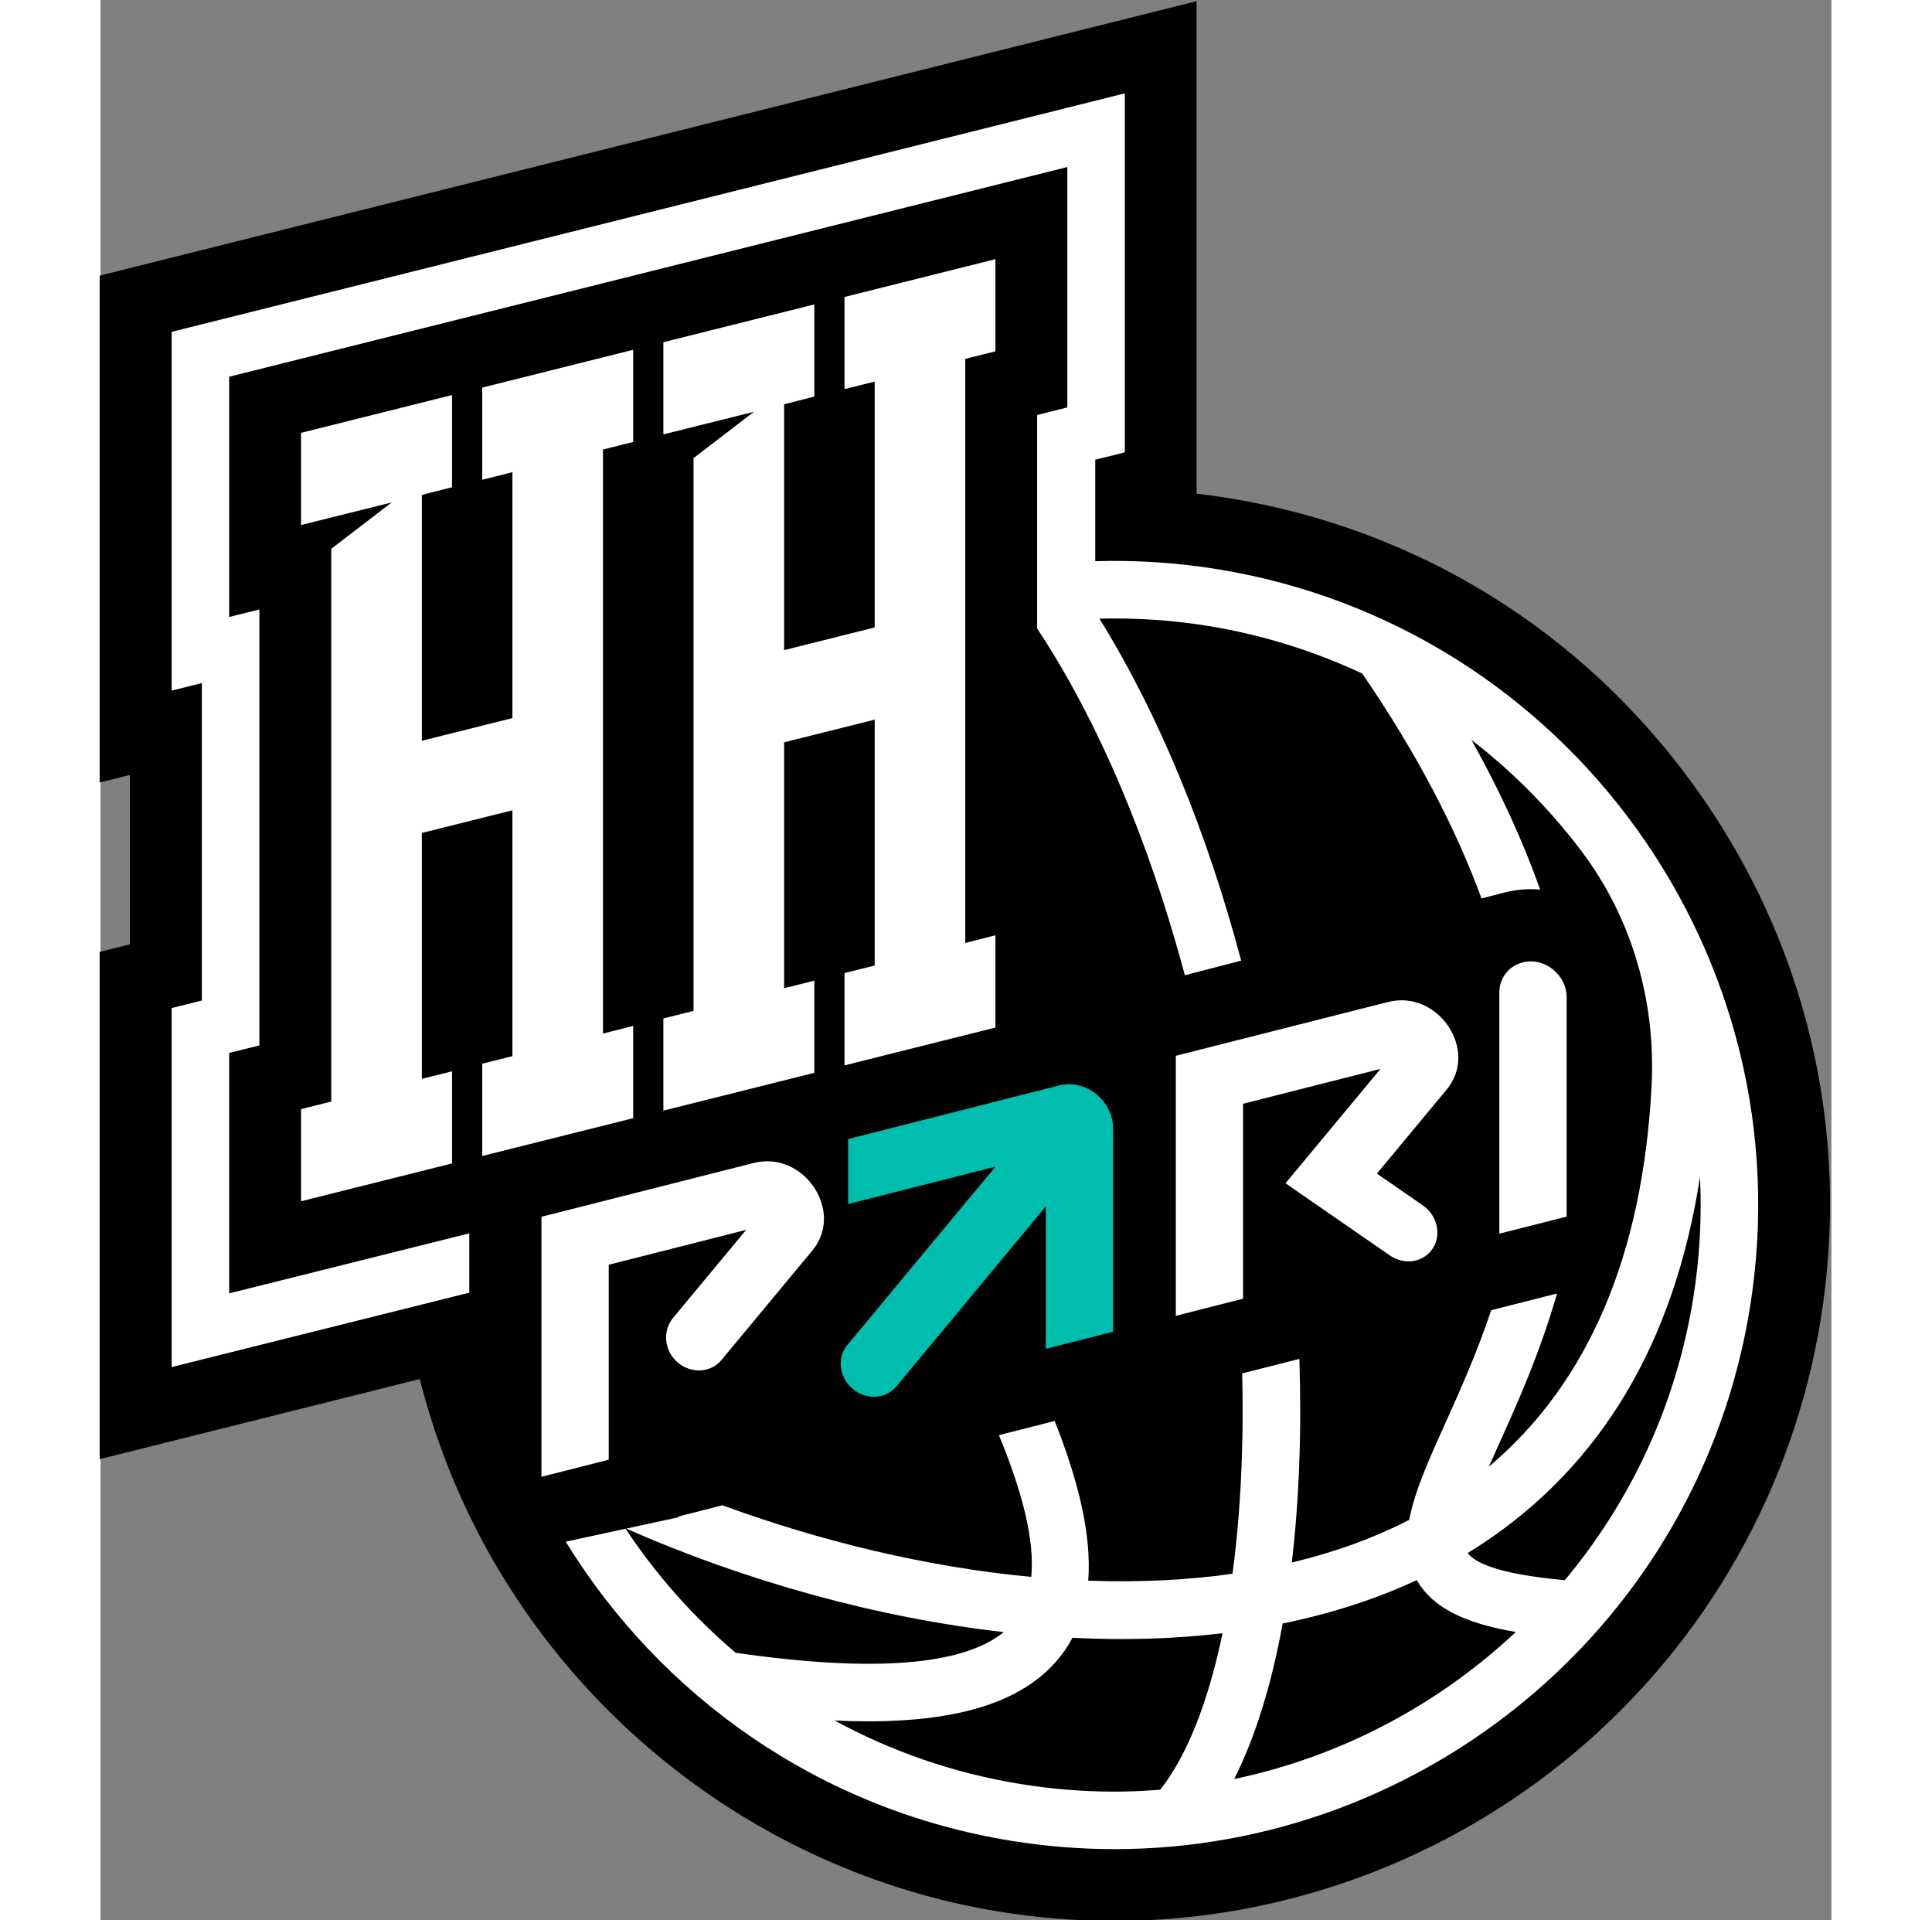 <?xml version="1.0" encoding="UTF-8"?> <svg xmlns="http://www.w3.org/2000/svg" width="160" height="159" viewBox="0 0 85.182 94.488" xml:space="preserve"><rect x="0" y="0" width="85.182" height="94.488" fill="#808080" stroke="none"/> <defs> <clipPath id="clipPath20"> <path d="M 0,283.465 H 283.465 V 0 H 0 Z"></path> </clipPath> </defs> <g transform="matrix(1.333 0 0 -1.333 -146.39 236.22)"> <g clip-path="url(#clipPath20)"> <g transform="translate(168.67 148.18)"> <path d="m0 0c-4.132 5.733-10.24 9.513-17.198 10.642-0.394 0.064-0.789 0.119-1.187 0.165v18.179l-40.499-10.131v-18.709l1.115 0.277v-6.252l-1.115-0.279v-18.724l11.819 2.956c0.267-1.058 0.6-2.099 0.994-3.109l0.049-0.13c3.415-8.644 11.214-14.937 20.354-16.421 1.405-0.228 2.835-0.344 4.249-0.344 6.201 0 12.246 2.216 17.021 6.238 4.828 4.068 8.044 9.736 9.054 15.96 1.13 6.959-0.524 13.949-4.656 19.682"></path> </g> <g transform="translate(145.2 137.14)"> <path d="m0 0-7.781-1.977v-2.398l5.441 1.38-5.471-6.587c-0.419-0.505-0.281-1.292 0.296-1.691 0.498-0.344 1.15-0.275 1.511 0.16l5.521 6.649v-5.256l2.484 0.63v7.504c0 1.034-1.013 1.837-2.001 1.586" fill="#00bead"></path> </g> <g transform="translate(123.91 159.5)"> <path d="m0 0 1.115 0.279v-9.077l-3.344-0.837v9.076l1.114 0.284v3.402l-5.573-1.395v-3.402l3.344 0.832-2.229-1.709v-20.405l-1.115-0.279v-3.402l5.573 1.396v3.401l-1.114-0.279v9.077l3.344 0.837v-9.075l-1.115-0.279v-3.407l5.573 1.395v3.407l-1.115-0.284v21.56l1.115 0.279v3.402l-5.573-1.395zm13.375 6.747 5.573 1.396v-3.402l-1.114-0.279v-21.561l1.114 0.284v-3.406l-5.573-1.396v3.407l1.115 0.279v9.076l-3.344-0.837v-9.077l1.115 0.279v-3.402l-5.573-1.395v3.402l1.114 0.279v20.405l2.229 1.709-3.343-0.833v3.402l5.573 1.395v-3.401l-1.115-0.285v-9.075l3.344 0.837v9.077l-1.115-0.279zm31.585-32.486c-0.941-6.083-3.631-10.631-8.062-13.553-0.169-0.112-0.342-0.218-0.516-0.324 0.213-0.297 0.973-0.776 3.589-1.002 2.404 2.878 4.091 6.416 4.735 10.379 0.246 1.517 0.325 3.023 0.254 4.5m-6.799-16.793c-1.94 0.33-3.065 0.92-3.63 1.868-9e-3 0.016-0.016 0.031-0.024 0.047-1.514-0.703-3.172-1.239-4.954-1.602-0.412-2.259-1.015-4.206-1.79-5.742 3.925 0.825 7.519 2.726 10.398 5.429m-10.829-0.046c-1.202-0.143-2.45-0.215-3.741-0.215-0.591 0-1.192 0.017-1.8 0.047-0.077-0.145-0.16-0.286-0.253-0.422-1.215-1.787-3.578-2.662-7.296-2.662-0.395 0-0.805 0.01-1.231 0.03 2.082-1.132 4.383-1.942 6.852-2.343 1.169-0.19 2.333-0.282 3.481-0.282 0.568 0 1.13 0.027 1.689 0.071 1.002 1.273 1.78 3.27 2.299 5.776m19.469 11.999c-1.892-11.657-12.008-19.969-23.456-19.969-1.261 0-2.538 0.101-3.822 0.309-7.093 1.152-12.943 5.351-16.439 11.04l2.209 0.478c1.129-1.704 2.495-3.248 4.062-4.578 5.057-0.732 8.381-0.477 9.901 0.762-4.644 0.529-9.485 1.86-13.941 3.821l1.924 0.416v0.029l1.632 0.415c3.597-1.319 7.527-2.279 11.4-2.643 0.133 1.367-0.34 3.161-1.194 5.232l2.059 0.523c0.881-2.226 1.366-4.217 1.238-5.894 1.819-0.067 3.608 0.012 5.327 0.255 0.298 2.216 0.421 4.72 0.357 7.395l2.112 0.536c0.087-2.695-0.01-5.229-0.28-7.516 1.533 0.365 2.989 0.882 4.336 1.575 0.196 1.052 0.731 2.237 1.337 3.58 0.54 1.196 1.161 2.578 1.688 4.158l2.431 0.617c-0.628-2.199-1.472-4.072-2.184-5.649-0.114-0.252-0.226-0.501-0.335-0.746 3.67 3.094 5.685 7.804 6.01 14.06 0.162 3.121-0.724 6.209-2.613 8.698-1.156 1.524-2.512 2.896-4.039 4.073 1.089-1.943 1.919-3.784 2.539-5.527-0.432 0.038-0.871 5e-3 -1.303-0.104h-1e-3c-0.074-0.019-0.376-0.097-0.862-0.222-0.933 2.54-2.348 5.302-4.404 8.302-1.767 0.825-3.671 1.429-5.689 1.757-1.351 0.219-2.692 0.301-4.013 0.269 2.18-3.514 3.961-7.841 5.233-12.624-0.674-0.175-1.368-0.355-2.079-0.539-1.322 4.941-3.195 9.388-5.454 12.8v7.88l1.114 0.279v8.874l-30.944-7.74v-8.869l1.115 0.278v-16.092l-1.115-0.279v-8.874l8.865 2.215v-2.189l-10.988-2.747v13.252l1.115 0.279v11.718l-1.115-0.277v13.242l35.19 8.803v-13.251l-1.092-0.273v-3.745c1.483 0.043 2.991-0.048 4.509-0.295 12.94-2.1 21.76-14.337 19.659-27.278m-13.36 11.301-7.833-1.985v-9.598l2.483 0.63v7.197l5.074 1.287-3.507-4.222 3.853-2.665c0.498-0.344 1.15-0.275 1.511 0.16 0.419 0.504 0.281 1.291-0.296 1.69l-1.694 1.172 2.577 3.103c1.201 1.445-0.314 3.702-2.168 3.231m-31.254-7.928v-9.598l2.484 0.63v7.197l5.073 1.287-2.697-3.248c-0.391-0.47-0.336-1.208 0.159-1.636 0.508-0.438 1.233-0.393 1.622 0.075l3.361 4.047c1.2 1.445-0.314 3.702-2.169 3.231zm37.85 8.102v-8.095l-2.484-0.631v8.899c0 0.535 0.347 0.985 0.858 1.115 0.803 0.204 1.626-0.449 1.626-1.288" fill="#fff"></path> </g> </g> </g> </svg> 
